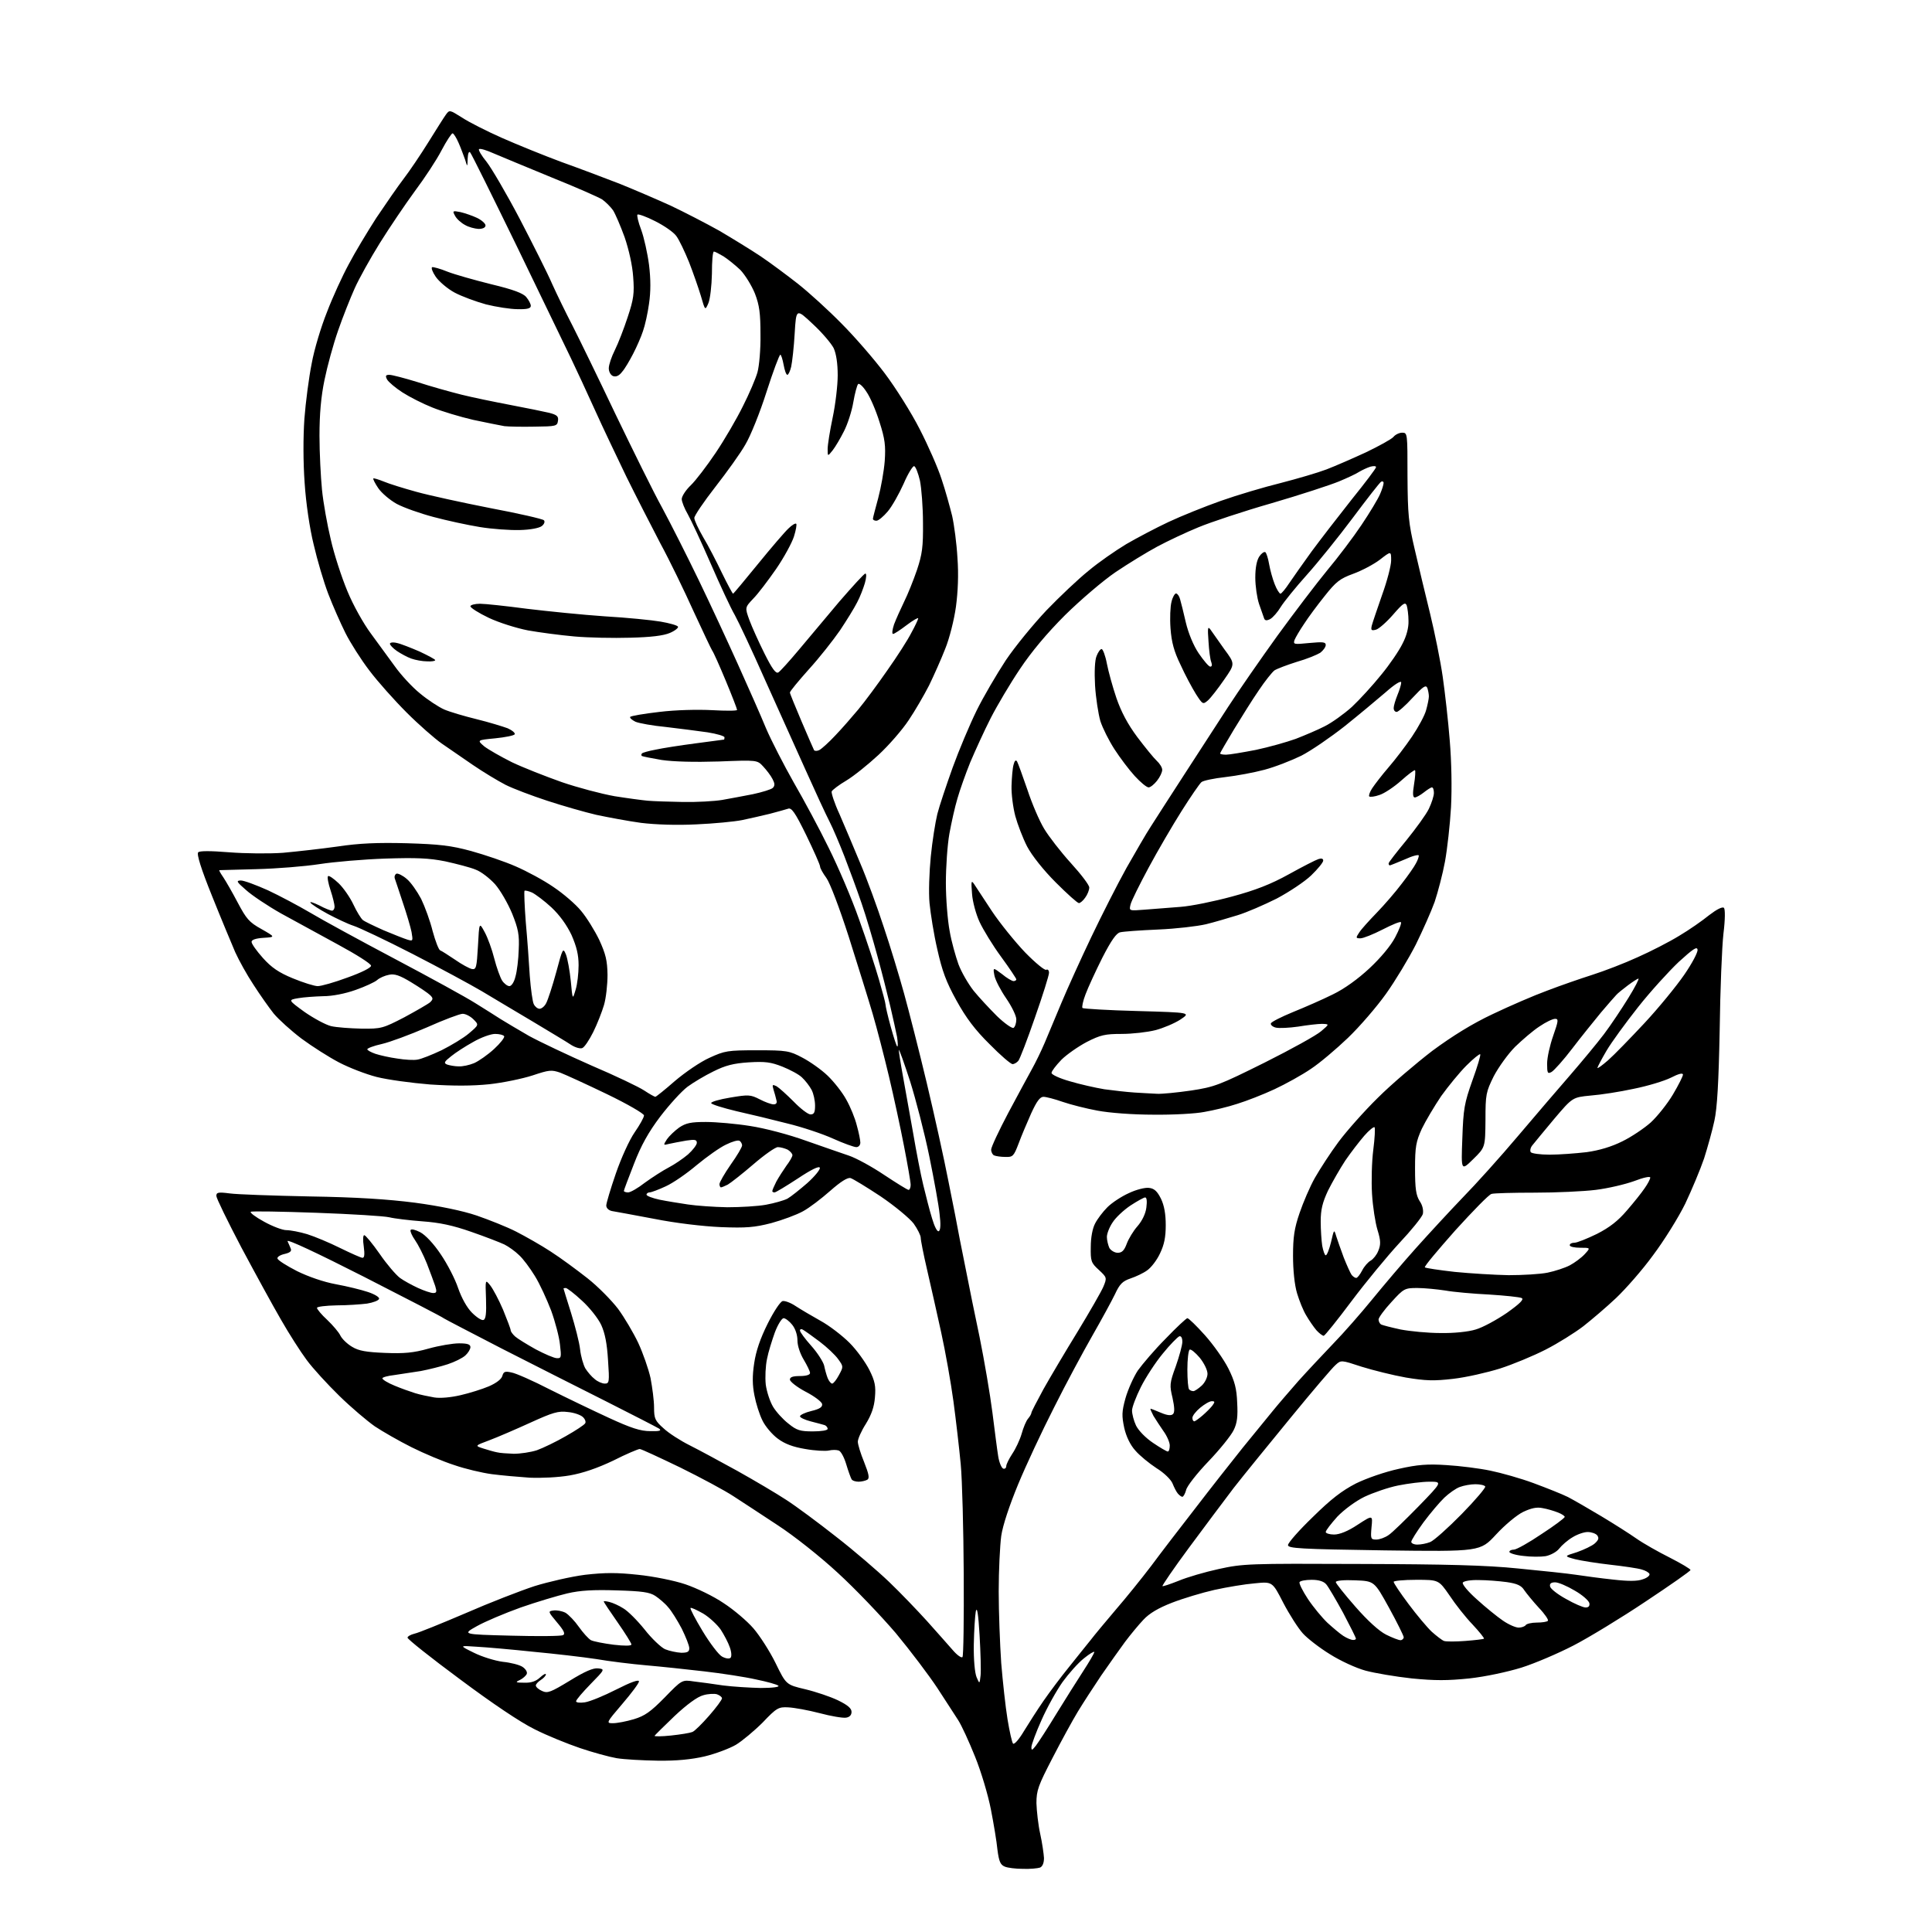 <?xml version="1.0" encoding="UTF-8" standalone="no"?>
<svg 
  version="1.1" 
  xmlns="http://www.w3.org/2000/svg" 
  xmlns:xlink="http://www.w3.org/1999/xlink" 
  xmlns:svg="http://www.w3.org/2000/svg"
  xmlns:rdf="http://www.w3.org/1999/02/22-rdf-syntax-ns#"
  xmlns:cc="http://creativecommons.org/ns#"
  xmlns:dc="http://purl.org/dc/elements/1.1/"
  viewBox="0 0 768 768"
  width="768"
  height="768"
>
<style>svg {background-color: white; }</style>"
<path stroke="none" fill="black" fill-rule="evenodd" d="M406.7,742.9C403.8,742.9 400.5,742.5 399.4,742.0C397.7,741.3 397.1,740.0 396.5,735.3C396.2,732.1 395.0,724.9 393.9,719.3C392.8,713.6 390.0,704.2 387.6,698.3C385.2,692.3 382.2,685.8 380.9,683.8C379.6,681.7 375.8,676.0 372.6,671.0C369.3,666.0 361.9,656.2 356.1,649.2C350.2,642.3 339.9,631.5 333.0,625.2C326.1,618.8 315.5,610.4 309.0,606.2C302.7,602.0 294.8,596.9 291.6,594.8C288.3,592.6 278.8,587.5 270.5,583.4C262.2,579.4 254.9,576.0 254.3,576.0C253.7,576.0 248.9,578.0 243.8,580.6C237.5,583.6 231.7,585.6 226.5,586.5C221.9,587.3 215.2,587.6 210.5,587.4C206.1,587.1 199.3,586.5 195.5,586.0C191.7,585.5 184.9,583.9 180.6,582.4C176.2,581.0 168.6,577.8 163.6,575.3C158.6,572.8 152.0,569.0 149.0,567.0C146.0,564.9 139.6,559.5 134.9,554.9C130.2,550.3 124.3,543.9 121.9,540.6C119.5,537.4 114.9,530.2 111.7,524.6C108.5,519.1 101.4,506.1 95.9,495.8C90.5,485.5 86.0,476.3 86.0,475.4C86.0,474.0 86.7,473.8 91.3,474.4C94.1,474.8 108.4,475.3 123.0,475.6C141.7,475.9 154.1,476.7 165.0,478.1C174.7,479.4 183.9,481.3 189.5,483.2C194.4,484.9 201.5,487.7 205.2,489.6C208.9,491.5 215.1,495.0 218.9,497.5C222.8,500.0 229.3,504.8 233.5,508.1C237.7,511.4 243.1,516.9 245.7,520.3C248.2,523.7 251.8,529.8 253.7,533.8C255.6,537.9 257.8,544.2 258.6,547.8C259.3,551.5 260.0,556.7 260.0,559.5C260.0,563.9 260.4,564.8 263.8,567.8C265.8,569.7 270.5,572.7 274.1,574.5C277.7,576.3 286.2,580.9 293.1,584.7C299.9,588.5 308.7,593.7 312.5,596.2C316.4,598.7 325.3,605.3 332.4,610.9C339.5,616.4 348.9,624.5 353.4,628.8C357.8,633.0 364.6,640.1 368.5,644.4C372.4,648.7 376.9,653.9 378.7,655.9C380.4,657.9 382.2,659.2 382.6,658.7C383.0,658.3 383.2,643.5 383.1,625.7C383.0,608.0 382.5,588.3 381.9,582.0C381.3,575.7 380.0,564.4 379.0,557.0C378.0,549.6 375.8,537.2 374.1,529.5C372.4,521.8 369.9,510.6 368.5,504.6C367.1,498.6 366.0,493.0 366.0,492.0C366.0,491.1 364.7,488.5 363.2,486.4C361.6,484.3 355.7,479.4 350.1,475.6C344.5,471.9 339.1,468.6 338.1,468.3C336.9,468.0 334.2,469.7 330.0,473.4C326.6,476.4 321.8,480.1 319.2,481.5C316.7,482.9 311.0,485.0 306.6,486.2C300.0,487.9 296.6,488.2 286.6,487.8C279.5,487.5 268.5,486.2 260.0,484.5C252.0,483.0 244.5,481.6 243.2,481.4C241.9,481.1 241.0,480.2 241.0,479.2C241.0,478.3 242.7,472.6 244.8,466.5C246.9,460.4 250.2,453.1 252.3,450.1C254.3,447.2 256.0,444.2 256.0,443.4C256.0,442.7 249.5,438.9 241.2,434.9C233.1,431.0 224.8,427.2 222.7,426.4C219.2,425.2 218.3,425.3 211.7,427.5C207.7,428.8 200.0,430.4 194.5,431.0C187.6,431.7 180.3,431.7 171.0,431.1C163.6,430.5 154.0,429.2 149.7,428.1C145.4,427.0 138.7,424.4 134.7,422.3C130.7,420.2 124.1,416.0 119.9,412.9C115.8,409.8 110.8,405.3 108.8,402.9C106.9,400.5 103.3,395.4 100.8,391.5C98.2,387.6 95.0,381.8 93.5,378.5C92.1,375.2 87.9,365.2 84.3,356.2C79.9,345.3 78.1,339.5 78.8,338.8C79.4,338.2 83.6,338.2 91.1,338.8C97.4,339.3 107.0,339.4 112.5,339.0C118.0,338.5 127.8,337.4 134.2,336.5C142.8,335.2 150.1,334.9 161.7,335.2C174.7,335.6 179.2,336.1 187.3,338.3C192.7,339.8 200.7,342.5 205.0,344.4C209.4,346.3 216.1,349.9 220.0,352.6C223.9,355.2 228.9,359.5 231.0,362.1C233.2,364.7 236.4,369.9 238.2,373.6C240.8,379.3 241.4,381.8 241.5,387.5C241.5,391.4 240.9,396.8 240.1,399.5C239.3,402.2 237.4,407.1 235.8,410.3C234.2,413.5 232.3,416.3 231.5,416.6C230.7,417.0 228.7,416.4 227.1,415.4C225.5,414.3 218.6,410.2 211.8,406.1C205.0,402.1 195.9,396.6 191.5,394.0C187.1,391.4 174.7,384.7 164.0,379.2C153.3,373.7 142.7,368.7 140.5,368.0C138.3,367.3 133.7,365.1 130.3,363.3C126.8,361.4 123.7,359.4 123.4,358.8C123.1,358.3 124.6,358.8 126.9,359.9C129.1,361.1 131.4,362.0 132.0,362.0C132.5,362.0 133.0,361.3 133.0,360.4C133.0,359.6 132.3,356.6 131.4,353.9C130.5,351.2 130.0,348.6 130.4,348.3C130.7,347.9 132.6,349.2 134.6,351.1C136.5,352.9 139.2,356.8 140.5,359.6C141.8,362.4 143.5,365.1 144.2,365.7C144.9,366.3 148.7,368.1 152.5,369.8C156.3,371.4 160.6,373.1 161.9,373.5C164.2,374.2 164.2,374.1 163.6,370.5C163.2,368.5 161.6,363.1 160.1,358.7C158.6,354.2 157.2,349.9 156.9,349.1C156.7,348.4 157.0,347.6 157.6,347.3C158.2,347.1 160.1,348.0 161.7,349.4C163.3,350.7 165.8,354.3 167.4,357.3C168.9,360.4 171.0,366.1 172.0,370.2C173.1,374.2 174.4,377.6 175.0,377.8C175.6,378.0 178.2,379.7 180.9,381.5C183.6,383.4 186.6,385.0 187.6,385.2C189.3,385.5 189.5,384.6 190.0,376.0C190.5,366.5 190.5,366.5 192.7,370.6C193.9,372.8 195.6,377.5 196.5,381.1C197.4,384.6 198.8,388.5 199.6,389.8C200.4,391.0 201.7,392.0 202.5,392.0C203.3,392.0 204.4,390.4 204.9,388.2C205.5,386.2 206.1,381.3 206.2,377.5C206.5,371.6 206.0,369.2 203.6,363.2C201.9,359.1 198.9,353.9 196.8,351.5C194.7,349.2 191.3,346.5 189.1,345.7C187.0,344.8 181.5,343.4 177.0,342.4C170.5,341.1 165.5,340.9 153.1,341.3C144.5,341.6 132.8,342.6 127.0,343.5C121.2,344.4 110.0,345.3 102.0,345.5C94.0,345.7 87.4,345.9 87.2,345.9C87.0,346.0 87.7,347.2 88.8,348.8C89.8,350.3 92.4,354.8 94.5,358.8C97.9,365.2 99.0,366.6 103.9,369.3C109.5,372.5 109.5,372.5 104.8,372.8C101.6,373.0 100.0,373.6 100.0,374.4C100.0,375.2 102.0,378.0 104.5,380.8C107.9,384.6 110.8,386.6 116.4,388.9C120.5,390.6 125.0,392.0 126.3,392.0C127.7,392.0 133.0,390.5 138.1,388.6C143.7,386.6 147.5,384.7 147.5,383.9C147.5,383.1 141.6,379.4 134.4,375.5C127.2,371.6 117.0,366.0 111.7,363.1C106.4,360.1 100.1,355.9 97.8,353.8C94.0,350.5 93.8,350.1 95.7,350.0C97.0,350.0 101.8,351.8 106.5,353.9C111.2,356.1 118.7,360.1 123.3,362.8C127.8,365.5 143.0,373.8 157.0,381.2C171.0,388.6 185.4,396.5 189.0,398.8C192.6,401.0 197.1,403.9 199.0,405.1C200.9,406.3 206.0,409.3 210.3,411.8C214.7,414.2 225.9,419.5 235.2,423.6C244.6,427.6 254.0,432.1 256.1,433.5C258.2,434.9 260.2,436.0 260.5,436.0C260.8,436.0 264.3,433.2 268.3,429.7C272.3,426.3 278.4,422.1 282.0,420.5C288.1,417.7 289.2,417.5 301.0,417.5C312.7,417.5 313.8,417.7 318.9,420.4C321.8,421.9 326.4,425.1 329.0,427.6C331.5,430.0 334.9,434.3 336.4,437.1C338.0,439.9 339.9,444.5 340.6,447.4C341.4,450.2 342.0,453.3 342.0,454.2C342.0,455.2 341.3,456.0 340.4,456.0C339.5,456.0 335.3,454.5 331.1,452.6C326.9,450.7 318.8,448.0 313.0,446.6C307.2,445.1 298.1,442.9 292.7,441.7C287.3,440.4 282.8,439.0 282.7,438.5C282.6,438.0 286.0,437.0 290.3,436.3C297.5,435.1 298.3,435.1 302.0,437.0C304.1,438.1 306.6,439.0 307.5,439.0C308.6,439.0 309.0,438.4 308.6,437.2C308.4,436.3 307.9,434.4 307.5,433.2C306.9,431.1 307.0,431.0 308.7,431.8C309.7,432.4 312.7,435.1 315.5,437.9C318.2,440.7 321.2,443.0 322.2,443.0C323.6,443.0 324.0,442.2 324.0,439.5C324.0,437.5 323.4,434.7 322.6,433.2C321.8,431.7 320.1,429.5 318.8,428.3C317.6,427.1 314.0,425.2 311.0,424.0C306.4,422.2 304.2,421.9 297.6,422.3C291.6,422.7 288.4,423.5 283.6,425.9C280.3,427.5 275.6,430.3 273.3,432.0C270.9,433.8 266.1,439.1 262.5,443.8C257.8,450.0 254.8,455.4 252.0,462.7C249.8,468.3 248.0,473.1 248.0,473.4C248.0,473.7 248.7,474.0 249.7,474.0C250.6,474.0 253.6,472.3 256.4,470.1C259.3,468.0 263.5,465.3 265.8,464.1C268.1,462.9 271.5,460.6 273.5,458.9C275.4,457.2 277.0,455.1 277.0,454.3C277.0,453.0 276.2,452.9 272.8,453.4C270.4,453.8 267.4,454.4 266.0,454.7C263.6,455.3 263.6,455.3 265.1,452.9C266.0,451.6 268.2,449.5 270.0,448.2C272.7,446.4 274.7,446.0 280.6,446.0C284.6,446.0 292.6,446.7 298.2,447.6C304.1,448.5 313.6,451.0 320.5,453.5C327.1,455.8 334.8,458.5 337.5,459.4C340.2,460.3 346.5,463.7 351.4,467.0C356.4,470.3 360.7,473.0 361.2,473.0C361.6,473.0 362.0,472.1 362.0,471.0C362.0,469.9 360.8,463.0 359.4,455.8C358.0,448.5 355.3,436.0 353.4,428.0C351.5,420.0 348.6,408.8 346.9,403.0C345.2,397.2 340.9,383.5 337.4,372.4C333.7,360.9 329.9,350.9 328.5,349.0C327.1,347.1 326.0,345.1 326.0,344.5C326.0,343.8 323.5,338.2 320.5,332.0C316.0,322.8 314.6,320.9 313.2,321.5C312.3,321.8 309.0,322.7 306.0,323.5C303.0,324.2 298.0,325.4 295.0,326.0C292.0,326.6 283.8,327.4 276.8,327.7C268.9,328.1 260.6,327.8 254.8,327.1C249.7,326.4 241.7,324.9 237.0,323.9C232.3,322.8 223.6,320.3 217.5,318.3C211.4,316.3 204.0,313.5 201.0,312.0C197.9,310.4 192.1,306.9 188.0,304.1C183.9,301.3 178.3,297.4 175.5,295.5C172.8,293.6 166.5,288.1 161.7,283.3C156.8,278.4 150.1,270.9 146.8,266.5C143.5,262.2 139.2,255.4 137.3,251.6C135.4,247.8 132.3,240.8 130.5,236.1C128.7,231.4 126.1,222.6 124.7,216.5C123.1,210.1 121.6,199.8 121.1,192.0C120.5,183.8 120.5,173.8 121.0,166.5C121.5,159.9 122.8,150.0 123.9,144.5C124.9,138.9 127.7,129.7 130.0,124.0C132.2,118.2 136.1,109.7 138.6,105.1C141.0,100.5 146.0,92.2 149.6,86.6C153.3,81.1 158.2,74.0 160.5,71.0C162.8,68.0 167.2,61.5 170.3,56.5C173.4,51.5 176.5,46.6 177.3,45.5C178.7,43.6 178.8,43.7 183.6,46.7C186.3,48.5 193.4,52.1 199.5,54.8C205.6,57.5 216.2,61.8 223.2,64.4C230.2,66.9 240.5,70.8 246.2,73.0C251.9,75.3 261.0,79.2 266.5,81.7C272.0,84.3 280.7,88.8 285.9,91.7C291.0,94.7 298.5,99.3 302.4,101.9C306.4,104.6 313.1,109.6 317.3,112.9C321.6,116.3 329.3,123.3 334.5,128.6C339.7,133.8 347.5,142.8 351.7,148.4C356.0,154.1 362.3,164.1 365.6,170.6C369.0,177.2 372.9,186.1 374.3,190.5C375.8,194.9 377.6,201.5 378.5,205.1C379.3,208.7 380.3,216.2 380.6,221.8C381.1,228.3 380.8,235.2 380.0,241.2C379.3,246.3 377.4,253.9 375.7,258.0C374.1,262.1 371.2,268.6 369.3,272.5C367.3,276.4 363.7,282.6 361.2,286.3C358.7,290.1 353.3,296.3 349.2,300.1C345.1,303.9 339.4,308.5 336.4,310.3C333.5,312.0 330.9,314.0 330.6,314.6C330.4,315.2 331.7,319.3 333.7,323.6C335.6,328.0 339.3,336.7 341.9,343.0C344.6,349.3 348.8,360.8 351.3,368.5C353.9,376.2 357.5,388.1 359.4,395.0C361.3,401.9 365.4,417.9 368.4,430.5C371.4,443.1 375.3,460.7 377.0,469.5C378.8,478.3 380.8,488.6 381.5,492.5C382.3,496.4 383.6,502.9 384.4,507.0C385.2,511.1 387.4,522.1 389.4,531.5C391.3,540.9 393.6,554.4 394.5,561.5C395.4,568.6 396.4,576.5 396.8,578.9C397.2,581.4 398.1,583.5 398.8,583.8C399.4,584.0 400.0,583.6 400.0,582.8C400.0,582.1 401.1,579.9 402.4,577.9C403.7,576.0 405.4,572.4 406.1,570.0C406.8,567.5 407.9,564.8 408.7,563.9C409.4,563.1 410.0,562.0 410.0,561.6C410.0,561.2 412.2,557.0 414.8,552.2C417.5,547.4 423.6,537.1 428.4,529.3C433.2,521.4 437.8,513.4 438.6,511.5C440.1,507.9 440.0,507.8 436.8,504.8C433.7,502.0 433.5,501.3 433.6,495.6C433.6,491.9 434.3,488.3 435.3,486.4C436.2,484.6 438.4,481.7 440.2,479.9C442.0,478.1 445.8,475.6 448.7,474.3C451.6,472.9 455.2,472.0 456.7,472.2C458.8,472.4 460.0,473.5 461.5,476.5C462.8,479.2 463.4,482.6 463.4,487.0C463.4,491.8 462.8,494.8 461.1,498.3C459.9,500.9 457.6,503.9 456.0,505.0C454.5,506.1 451.5,507.5 449.4,508.2C446.2,509.3 445.1,510.4 443.2,514.5C441.9,517.2 437.8,524.7 434.2,531.0C430.6,537.3 423.7,550.1 419.0,559.5C414.2,568.9 407.8,582.6 404.7,590.1C401.2,598.6 398.6,606.4 398.0,610.6C397.5,614.4 397.0,624.3 397.0,632.6C397.0,640.8 397.5,653.7 398.0,661.1C398.6,668.4 399.7,678.5 400.5,683.4C401.3,688.3 402.3,692.7 402.7,693.1C403.2,693.6 405.1,691.4 407.0,688.2C408.9,685.1 412.4,679.6 414.9,676.0C417.4,672.4 421.9,666.4 425.0,662.6C428.0,658.8 431.9,654.0 433.5,652.0C435.1,649.9 439.7,644.4 443.6,639.8C447.5,635.3 453.8,627.5 457.6,622.5C461.3,617.5 469.2,607.2 475.2,599.5C481.1,591.8 489.6,581.0 494.0,575.5C498.5,570.0 503.9,563.4 506.0,560.8C508.1,558.2 512.7,552.9 516.1,549.0C519.6,545.1 525.9,538.4 530.0,534.1C534.1,529.9 541.1,521.9 545.5,516.5C549.9,511.1 557.7,501.9 562.9,496.1C568.1,490.3 576.5,481.2 581.5,476.0C586.6,470.8 596.5,459.8 603.5,451.5C610.5,443.2 619.9,432.3 624.4,427.1C628.8,422.0 634.8,414.8 637.6,411.1C640.4,407.4 644.7,400.9 647.3,396.7C649.9,392.5 651.7,389.0 651.3,389.0C651.0,389.0 649.1,390.2 647.1,391.7C645.1,393.2 643.0,394.9 642.5,395.5C642.0,396.0 639.2,399.2 636.4,402.5C633.7,405.8 628.5,412.2 625.0,416.8C621.5,421.4 617.8,425.5 616.8,426.1C615.2,427.0 615.0,426.6 615.0,422.8C615.0,420.4 616.1,415.5 617.4,411.8C619.5,405.8 619.6,405.0 618.2,405.0C617.2,405.0 614.5,406.3 612.0,408.0C609.5,409.6 605.2,413.3 602.3,416.1C599.5,418.9 595.7,424.2 593.8,427.8C590.7,434.1 590.5,435.0 590.5,445.2C590.4,456.1 590.4,456.1 585.6,460.8C580.8,465.5 580.8,465.5 581.3,452.5C581.7,440.8 582.1,438.5 585.3,429.5C587.3,424.0 588.7,419.3 588.4,419.1C588.2,418.8 585.7,420.8 582.9,423.6C580.2,426.3 575.7,431.8 572.9,435.7C570.2,439.7 566.7,445.6 565.2,448.7C562.9,453.8 562.5,455.8 562.5,464.5C562.5,472.6 562.9,475.1 564.3,477.4C565.5,479.1 565.9,481.1 565.6,482.6C565.2,483.9 561.0,489.1 556.2,494.2C551.4,499.4 542.9,509.7 537.2,517.3C531.6,524.8 526.6,531.0 526.2,531.0C525.7,531.0 524.4,530.0 523.3,528.8C522.2,527.5 520.4,524.9 519.3,523.0C518.1,521.1 516.5,517.1 515.6,514.1C514.6,510.8 514.0,504.9 514.0,499.2C514.0,491.8 514.5,488.3 516.6,482.2C518.0,478.1 520.7,471.7 522.7,468.2C524.7,464.7 528.9,458.2 532.1,453.9C535.3,449.6 542.3,441.7 547.7,436.4C553.1,431.0 562.9,422.7 569.4,417.7C577.4,411.8 585.3,406.9 593.4,403.1C600.1,399.9 609.8,395.7 615.0,393.8C620.2,391.8 628.3,389.0 633.0,387.5C637.7,386.0 645.8,382.9 651.0,380.5C656.2,378.2 663.6,374.4 667.5,372.0C671.4,369.7 676.7,366.0 679.4,363.8C682.4,361.5 684.7,360.3 685.3,360.9C685.8,361.4 685.8,365.5 685.1,371.1C684.5,376.3 683.8,393.6 683.6,409.5C683.2,430.3 682.6,440.5 681.5,445.5C680.7,449.3 678.8,456.1 677.4,460.5C675.9,464.9 672.5,473.0 669.9,478.5C667.2,484.0 661.4,493.3 657.1,499.0C652.9,504.8 646.2,512.4 642.4,516.0C638.6,519.6 632.7,524.6 629.4,527.2C626.0,529.8 619.3,534.0 614.4,536.5C609.5,539.0 601.3,542.4 596.3,544.0C591.2,545.6 582.9,547.5 577.7,548.1C570.0,549.0 566.8,548.9 558.9,547.6C553.8,546.7 545.8,544.7 541.3,543.3C533.1,540.6 533.1,540.6 530.9,542.6C529.7,543.6 521.7,553.0 513.1,563.5C504.5,574.0 494.3,586.5 490.4,591.5C486.6,596.5 478.6,607.2 472.6,615.3C466.6,623.4 461.9,630.3 462.1,630.5C462.3,630.7 465.2,629.7 468.5,628.4C471.8,627.0 479.0,624.9 484.5,623.7C494.1,621.6 496.4,621.5 540.5,621.7C574.7,621.8 590.9,622.2 603.5,623.5C612.9,624.4 623.2,625.5 626.5,626.0C629.8,626.5 636.4,627.4 641.2,627.9C647.3,628.6 650.9,628.6 653.0,627.8C654.7,627.3 655.9,626.3 655.7,625.7C655.5,625.1 654.1,624.3 652.6,623.9C651.0,623.4 645.4,622.6 640.1,622.0C634.8,621.4 628.5,620.4 626.1,619.8C621.7,618.6 621.7,618.6 626.9,617.0C629.7,616.0 632.9,614.5 634.0,613.5C635.5,612.1 635.7,611.4 634.9,610.3C634.3,609.6 632.6,609.0 631.1,609.0C629.7,609.0 627.0,609.9 625.1,611.1C623.2,612.2 620.8,614.3 619.8,615.6C618.8,616.9 616.4,618.2 614.4,618.6C612.5,618.9 608.5,618.9 605.5,618.5C602.5,618.2 600.0,617.4 600.0,616.9C600.0,616.4 600.8,616.0 601.8,616.0C602.8,616.0 607.8,613.2 612.8,609.8C617.9,606.5 622.0,603.4 622.0,603.0C622.0,602.6 620.8,601.8 619.2,601.2C617.7,600.6 615.0,599.8 613.2,599.5C610.9,599.0 608.7,599.5 605.5,601.0C603.0,602.2 598.2,606.2 594.7,610.0C588.4,616.8 588.4,616.8 550.2,616.3C516.7,615.8 512.0,615.5 512.0,614.2C512.0,613.3 516.4,608.3 521.8,603.1C529.1,595.9 533.4,592.6 539.0,589.7C543.3,587.6 550.5,585.1 556.0,583.9C563.5,582.2 567.5,581.9 575.0,582.4C580.2,582.7 588.1,583.7 592.4,584.6C596.8,585.5 604.6,587.7 609.7,589.6C614.8,591.5 620.9,593.9 623.3,595.1C625.6,596.3 631.5,599.7 636.5,602.7C641.5,605.7 647.8,609.7 650.5,611.6C653.2,613.5 659.2,616.9 663.8,619.2C668.3,621.5 672.0,623.7 672.0,624.1C672.0,624.5 664.0,630.1 654.2,636.6C644.5,643.1 631.5,651.0 625.5,654.1C619.5,657.2 610.2,661.2 604.8,662.9C599.3,664.6 590.5,666.5 584.1,667.2C575.3,668.1 570.5,668.1 561.2,667.2C554.8,666.5 546.5,665.1 542.8,664.1C539.1,663.1 532.8,660.2 528.7,657.6C524.6,655.1 519.7,651.3 517.9,649.3C516.0,647.2 512.5,641.7 510.1,637.1C505.8,628.7 505.8,628.7 498.8,629.4C495.0,629.7 487.8,630.9 482.8,632.0C477.9,633.1 470.3,635.4 465.9,637.1C460.5,639.2 456.9,641.3 454.5,643.9C452.6,645.9 449.3,649.9 447.2,652.7C445.2,655.4 440.9,661.5 437.7,666.1C434.6,670.7 430.4,677.2 428.4,680.5C426.4,683.8 421.9,692.0 418.4,698.8C412.7,709.8 412.0,711.7 412.0,716.8C412.1,719.9 412.7,725.4 413.5,729.0C414.3,732.6 414.9,736.9 415.0,738.6C415.0,740.6 414.4,742.0 413.4,742.4C412.5,742.7 409.5,743.0 406.7,742.9zM261.5,699.9C255.4,699.8 248.1,699.4 245.1,698.9C242.2,698.4 235.6,696.6 230.6,694.9C225.6,693.2 217.4,689.9 212.5,687.4C206.8,684.6 195.8,677.2 182.8,667.5C171.3,659.0 162.0,651.6 162.0,651.0C162.0,650.5 163.2,649.8 164.8,649.4C166.3,649.1 175.4,645.4 185.0,641.3C194.6,637.1 207.0,632.3 212.5,630.5C218.0,628.8 227.1,626.7 232.6,626.0C240.6,625.1 245.2,625.1 253.6,626.0C259.6,626.6 268.1,628.3 272.5,629.8C276.9,631.3 283.6,634.5 287.7,637.3C291.7,639.9 297.0,644.4 299.5,647.3C302.0,650.2 306.0,656.4 308.3,661.1C312.5,669.7 312.5,669.7 320.1,671.5C324.3,672.5 330.2,674.5 333.1,675.9C337.0,677.8 338.5,679.1 338.5,680.5C338.5,681.8 337.7,682.6 336.3,682.8C335.0,683.0 330.3,682.2 325.8,681.0C321.2,679.8 315.6,678.8 313.3,678.7C309.5,678.5 308.7,678.9 303.2,684.7C299.9,688.0 295.0,692.1 292.5,693.6C289.9,695.1 284.3,697.2 280.1,698.2C274.9,699.4 269.0,700.0 261.5,699.9zM411.8,693.9C412.8,692.6 416.5,686.9 419.9,681.3C423.4,675.6 428.2,668.0 430.6,664.3C433.0,660.6 435.0,657.2 435.0,656.7C435.0,656.3 433.1,657.4 430.9,659.2C428.6,661.0 424.8,665.3 422.4,668.6C420.0,672.0 416.2,678.8 414.0,683.8C411.8,688.7 410.0,693.6 410.0,694.5C410.0,696.0 410.3,695.8 411.8,693.9zM266.7,689.9C270.5,689.5 274.2,688.9 275.2,688.5C276.1,688.2 279.1,685.2 281.9,682.0C284.7,678.8 287.0,675.7 287.0,675.1C287.0,674.6 286.1,673.9 285.0,673.5C284.0,673.2 281.4,673.3 279.5,673.9C277.2,674.5 273.0,677.6 268.2,682.1C264.0,686.1 260.4,689.7 260.2,690.0C260.1,690.3 263.0,690.3 266.7,689.9zM243.7,685.0C245.3,685.0 249.0,684.3 252.0,683.4C256.3,682.1 258.6,680.5 264.2,674.8C271.1,667.7 271.1,667.7 275.8,668.4C278.4,668.7 283.6,669.4 287.5,670.0C291.4,670.5 298.1,670.9 302.4,671.0C307.1,671.0 310.0,670.6 309.4,670.1C308.9,669.6 304.9,668.5 300.5,667.6C296.1,666.6 286.9,665.2 280.0,664.4C273.1,663.6 262.8,662.5 257.0,662.0C251.2,661.5 242.2,660.4 237.0,659.5C231.8,658.7 220.5,657.4 212.0,656.6C203.5,655.7 193.3,654.8 189.5,654.6C182.5,654.1 182.5,654.1 188.4,657.0C191.6,658.6 196.8,660.2 199.9,660.6C203.0,660.9 206.5,661.8 207.7,662.6C208.9,663.4 209.7,664.6 209.4,665.4C209.1,666.1 207.9,667.2 206.7,667.8C204.7,668.7 204.9,668.9 208.4,668.9C211.2,669.0 213.1,668.3 214.7,666.8C216.0,665.6 217.0,665.1 217.0,665.6C217.0,666.1 216.1,667.1 215.0,667.8C213.9,668.5 213.0,669.5 213.0,670.0C213.0,670.6 214.1,671.6 215.5,672.2C217.7,673.2 218.9,672.7 226.5,668.1C232.5,664.4 235.8,663.0 237.7,663.2C240.5,663.5 240.5,663.6 234.8,669.4C231.6,672.7 229.0,675.7 229.0,676.3C229.0,676.8 230.5,677.0 232.5,676.7C234.5,676.4 240.1,674.1 245.0,671.6C250.7,668.7 254.0,667.5 254.0,668.4C254.0,669.1 251.0,673.1 247.4,677.3C240.9,684.9 240.9,685.0 243.7,685.0zM389.8,666.0C390.0,664.1 389.8,656.9 389.4,650.0C388.9,641.6 388.4,638.5 387.9,640.5C387.6,642.1 387.2,648.1 387.1,653.7C387.0,659.7 387.5,665.0 388.2,666.7C389.4,669.5 389.4,669.5 389.8,666.0zM290.4,659.0C290.9,658.5 290.8,656.7 290.1,654.8C289.5,653.0 287.8,649.8 286.5,647.8C285.1,645.8 282.0,642.9 279.5,641.4C277.0,640.0 274.7,638.9 274.5,639.2C274.2,639.4 276.4,643.6 279.3,648.4C282.2,653.2 285.7,657.8 287.0,658.5C288.4,659.3 289.9,659.5 290.4,659.0zM270.8,657.0C273.3,657.0 274.0,656.6 274.0,655.2C274.0,654.1 272.6,650.7 271.0,647.4C269.3,644.2 266.9,640.3 265.6,638.9C264.4,637.4 262.0,635.4 260.5,634.4C258.2,632.9 255.2,632.5 245.1,632.2C236.0,631.9 230.6,632.2 225.5,633.4C221.7,634.3 213.3,636.8 207.0,639.0C200.6,641.3 192.8,644.6 189.6,646.4C183.7,649.7 183.7,649.7 203.1,650.2C213.8,650.5 223.1,650.4 223.8,650.0C224.8,649.5 224.2,648.2 221.4,644.9C217.8,640.6 217.8,640.5 220.0,640.2C221.3,640.0 223.4,640.4 224.8,641.1C226.1,641.9 228.5,644.4 230.1,646.7C231.8,649.1 233.9,651.4 234.9,652.0C235.9,652.5 240.0,653.3 243.9,653.8C248.2,654.3 251.0,654.3 251.0,653.7C251.0,653.2 248.5,649.2 245.5,644.9C242.5,640.6 240.0,636.9 240.0,636.6C240.0,636.4 241.0,636.5 242.2,636.8C243.5,637.1 246.0,638.2 247.7,639.3C249.5,640.3 253.3,644.1 256.2,647.7C259.0,651.3 262.8,654.9 264.4,655.6C266.1,656.3 269.0,656.9 270.8,657.0zM582.5,652.3C586.4,652.0 589.7,651.6 589.9,651.4C590.1,651.2 588.1,648.7 585.4,645.8C582.6,642.9 578.5,637.7 576.2,634.2C571.9,628.0 571.9,628.0 563.0,628.0C558.0,628.0 554.0,628.4 554.0,628.8C554.0,629.3 556.6,633.2 559.9,637.6C563.1,641.9 567.3,646.9 569.1,648.6C571.0,650.3 573.2,652.0 574.0,652.3C574.8,652.6 578.6,652.6 582.5,652.3zM537.8,651.9C538.4,652.0 539.0,651.7 539.0,651.4C539.0,651.0 536.7,646.4 533.9,641.1C531.0,635.8 528.0,630.7 527.2,629.8C526.2,628.6 524.2,628.0 521.4,628.0C519.0,628.0 516.9,628.4 516.6,628.9C516.3,629.4 517.8,632.4 519.9,635.6C522.1,638.9 525.6,643.1 527.7,645.1C529.8,647.0 532.6,649.4 534.0,650.3C535.4,651.2 537.1,651.9 537.8,651.9zM556.7,652.0C557.4,652.0 558.0,651.4 558.0,650.8C557.9,650.1 555.3,644.8 552.1,639.0C546.3,628.5 546.3,628.5 538.7,628.2C534.3,628.0 531.0,628.3 531.0,628.9C531.0,629.4 534.5,633.8 538.8,638.7C543.6,644.2 548.2,648.4 551.0,649.8C553.4,651.0 556.0,652.0 556.7,652.0zM603.7,647.0C604.9,647.0 606.2,646.5 606.5,646.0C606.8,645.5 608.8,645.0 610.9,645.0C613.0,645.0 615.0,644.7 615.3,644.3C615.7,644.0 614.1,641.6 611.7,639.1C609.4,636.6 606.8,633.4 605.9,632.1C604.8,630.3 603.1,629.5 598.9,628.9C595.9,628.5 590.9,628.1 587.8,628.1C584.7,628.0 581.8,628.5 581.5,629.1C581.1,629.7 583.6,632.7 587.1,635.8C590.5,638.9 595.2,642.7 597.4,644.2C599.7,645.8 602.5,647.0 603.7,647.0zM630.3,639.0C631.5,639.0 632.0,638.4 631.8,637.3C631.6,636.3 629.0,634.0 626.0,632.3C623.0,630.5 619.5,629.0 618.2,629.0C616.6,629.0 615.9,629.5 616.2,630.7C616.4,631.6 619.2,633.8 622.5,635.6C625.8,637.5 629.3,639.0 630.3,639.0zM563.4,614.0C564.8,614.0 567.0,613.6 568.5,613.0C569.9,612.5 575.6,607.4 581.0,601.9C586.5,596.3 590.7,591.3 590.4,590.9C590.1,590.4 588.4,590.0 586.5,590.0C584.6,590.0 581.9,590.5 580.3,591.1C578.8,591.6 576.0,593.6 574.2,595.3C572.3,597.1 568.6,601.5 565.9,605.1C563.2,608.8 561.0,612.3 561.0,612.9C561.0,613.5 562.1,614.0 563.4,614.0zM547.1,612.0C548.4,612.0 550.6,611.2 552.0,610.2C553.4,609.3 558.7,604.1 563.9,598.8C573.4,589.0 573.4,589.0 568.2,589.0C565.4,589.0 559.8,589.7 555.8,590.5C551.8,591.3 545.8,593.4 542.4,595.0C538.9,596.7 534.3,600.1 531.6,602.9C529.1,605.7 527.0,608.4 527.0,609.0C527.0,609.5 528.5,610.0 530.3,610.0C532.5,610.0 535.8,608.7 539.7,606.1C545.7,602.2 545.7,602.2 545.2,607.1C544.8,611.7 544.9,612.0 547.1,612.0zM470.0,595.0C469.6,595.0 468.8,594.4 468.2,593.7C467.6,593.0 466.7,591.2 466.1,589.7C465.5,588.2 462.8,585.5 459.7,583.6C456.8,581.7 453.0,578.6 451.3,576.6C449.3,574.4 447.7,571.1 446.9,567.6C445.9,562.8 445.9,561.2 447.4,555.8C448.4,552.3 450.6,547.4 452.3,544.8C454.1,542.3 459.0,536.5 463.4,532.1C467.7,527.6 471.6,524.0 472.0,524.0C472.5,524.0 475.6,527.0 479.0,530.8C482.3,534.5 486.5,540.4 488.3,544.0C490.8,549.0 491.6,552.0 491.8,557.6C492.1,563.0 491.8,565.7 490.4,568.5C489.4,570.6 484.9,576.2 480.4,580.9C475.8,585.7 471.8,590.8 471.5,592.3C471.1,593.8 470.4,595.0 470.0,595.0zM341.3,589.0C340.1,589.0 338.8,588.6 338.5,588.0C338.2,587.5 337.2,584.8 336.4,582.1C335.6,579.4 334.3,576.9 333.4,576.6C332.5,576.3 330.8,576.3 329.5,576.6C328.2,576.9 324.0,576.7 320.1,576.0C315.3,575.2 312.0,574.0 309.2,571.9C307.0,570.3 304.2,567.0 303.1,564.7C301.9,562.3 300.5,557.9 299.9,554.7C299.1,550.7 299.0,547.1 299.8,541.9C300.5,537.1 302.2,532.1 305.2,526.1C307.6,521.3 310.2,517.4 311.1,517.2C312.0,517.0 314.4,517.9 316.3,519.2C318.3,520.5 322.7,523.1 326.1,525.0C329.6,526.9 334.8,530.9 337.7,533.8C340.6,536.7 344.1,541.6 345.6,544.6C347.8,549.0 348.2,551.0 347.8,555.5C347.5,559.3 346.4,562.4 344.2,566.0C342.4,568.8 341.0,572.0 341.0,573.1C341.0,574.2 342.1,577.8 343.5,581.2C345.4,586.0 345.7,587.6 344.8,588.2C344.1,588.6 342.5,589.0 341.3,589.0zM204.2,577.9C206.8,577.9 210.9,577.3 213.4,576.5C215.9,575.6 221.1,573.1 224.9,570.9C228.8,568.7 232.3,566.4 232.6,565.8C233.0,565.3 232.6,564.1 231.7,563.3C230.9,562.5 228.2,561.5 225.7,561.3C221.9,560.8 219.7,561.5 210.9,565.5C205.2,568.1 197.8,571.3 194.6,572.5C188.7,574.7 188.7,574.7 192.1,575.8C194.0,576.4 196.4,577.1 197.5,577.3C198.6,577.6 201.6,577.8 204.2,577.9zM464.2,577.0C464.7,577.0 465.0,575.9 465.0,574.6C465.0,573.4 463.9,570.8 462.5,568.9C461.2,567.0 459.4,564.3 458.5,562.8C457.7,561.2 457.1,560.0 457.4,560.0C457.6,560.0 459.4,560.7 461.5,561.6C464.1,562.7 465.6,562.8 466.3,562.1C467.0,561.4 466.9,559.4 466.1,555.7C464.9,550.7 464.9,549.9 467.4,543.1C468.8,539.1 470.0,534.7 470.0,533.4C470.0,531.8 469.5,531.0 468.8,531.2C468.1,531.5 465.1,534.5 462.2,538.1C459.3,541.6 455.4,547.6 453.5,551.4C451.6,555.2 450.0,559.4 450.0,560.7C450.0,562.1 450.7,564.8 451.6,566.7C452.6,568.7 455.4,571.6 458.4,573.6C461.2,575.5 463.8,577.0 464.2,577.0zM258.5,568.9C262.2,569.0 263.1,568.7 262.0,567.9C261.2,567.4 251.7,562.5 241.0,557.1C230.3,551.7 211.6,542.3 199.5,536.1C187.5,529.9 177.1,524.5 176.5,524.1C176.0,523.6 161.6,516.2 144.6,507.5C126.5,498.3 114.0,492.4 114.3,493.4C114.7,494.3 115.3,495.6 115.6,496.4C116.0,497.4 115.2,498.0 113.0,498.5C111.3,498.9 110.1,499.7 110.3,500.3C110.5,501.0 114.0,503.2 118.1,505.3C122.6,507.5 128.6,509.6 133.5,510.5C137.9,511.3 143.6,512.7 146.3,513.6C149.0,514.5 150.9,515.7 150.7,516.3C150.5,517.0 148.3,517.8 145.9,518.2C143.5,518.5 138.0,518.9 133.8,518.9C129.5,519.0 126.0,519.4 126.0,519.9C126.0,520.4 127.8,522.6 130.1,524.7C132.3,526.8 134.7,529.6 135.3,530.9C136.0,532.3 138.1,534.3 140.0,535.4C142.6,537.0 145.7,537.5 153.0,537.8C160.6,538.1 164.3,537.8 170.3,536.1C174.6,534.9 180.0,534.0 182.5,534.0C185.8,534.0 187.0,534.4 187.0,535.5C187.0,536.3 186.1,537.8 185.0,538.8C183.8,539.9 180.7,541.4 178.0,542.3C175.3,543.2 170.4,544.4 167.3,545.0C164.1,545.5 159.4,546.2 156.8,546.6C154.1,546.9 152.0,547.5 152.0,547.9C152.0,548.4 154.1,549.7 156.8,550.8C159.4,551.9 163.1,553.2 165.0,553.8C166.9,554.4 170.3,555.1 172.6,555.5C175.0,555.9 179.3,555.5 183.1,554.6C186.6,553.8 191.7,552.2 194.3,551.1C197.3,549.8 199.4,548.2 199.7,546.9C200.2,545.2 200.8,545.0 203.4,545.6C205.1,545.9 211.9,548.9 218.5,552.3C225.1,555.6 235.7,560.7 242.0,563.6C250.9,567.7 254.6,568.9 258.5,568.9zM323.1,569.0C326.5,569.0 329.0,568.6 329.0,568.0C329.0,567.4 328.4,566.7 327.8,566.5C327.1,566.3 324.6,565.6 322.2,565.0C319.9,564.4 318.0,563.5 318.0,563.0C318.0,562.5 320.0,561.5 322.5,560.9C325.9,560.1 327.0,559.3 326.8,558.1C326.6,557.2 323.7,555.0 320.2,553.2C316.8,551.4 314.0,549.2 314.0,548.4C314.0,547.4 315.2,547.0 318.0,547.0C320.5,547.0 322.0,546.5 322.0,545.8C322.0,545.1 320.8,542.7 319.5,540.5C318.1,538.2 317.0,535.0 317.0,532.9C317.0,530.7 316.2,528.2 314.9,526.6C313.8,525.2 312.2,524.0 311.5,524.0C310.8,524.0 309.2,526.5 308.0,529.7C306.9,532.8 305.4,537.5 304.9,540.2C304.3,543.0 304.1,547.5 304.4,550.4C304.8,553.3 306.1,557.2 307.3,559.2C308.5,561.2 311.2,564.2 313.4,565.9C316.7,568.6 318.1,569.0 323.1,569.0zM474.8,565.0C475.2,564.9 476.6,563.9 478.0,562.7C479.4,561.5 481.2,559.7 481.9,558.8C483.0,557.3 483.0,557.0 481.7,557.0C480.8,557.0 478.8,558.2 477.1,559.6C475.4,561.0 474.0,562.8 474.0,563.6C474.0,564.4 474.3,565.0 474.8,565.0zM474.4,553.0C474.9,553.0 476.4,552.0 477.7,550.8C479.0,549.6 480.0,547.5 480.0,546.1C480.0,544.6 478.6,541.8 476.9,539.7C475.2,537.7 473.4,536.2 472.9,536.5C472.4,536.9 472.0,540.4 472.0,544.4C472.0,548.4 472.3,552.0 472.7,552.3C473.0,552.7 473.8,553.0 474.4,553.0zM240.4,550.0C242.2,550.0 242.3,549.4 241.7,540.7C241.3,534.1 240.5,530.0 239.0,526.7C237.8,524.1 234.3,519.7 231.3,517.0C228.3,514.2 225.4,512.0 224.9,512.0C224.4,512.0 224.0,512.1 224.0,512.2C224.0,512.4 225.4,516.7 227.0,521.9C228.6,527.1 230.3,533.6 230.6,536.4C230.9,539.2 231.9,542.6 232.7,544.0C233.6,545.4 235.2,547.3 236.4,548.2C237.5,549.2 239.4,550.0 240.4,550.0zM330.8,550.0C331.3,550.0 332.5,548.5 333.5,546.6C335.3,543.3 335.3,543.2 333.2,540.3C332.0,538.6 328.7,535.5 325.8,533.3C322.9,531.1 319.9,529.0 319.2,528.6C318.6,528.2 318.0,528.3 318.0,528.9C318.0,529.5 320.0,532.2 322.5,535.0C325.0,537.8 327.2,541.3 327.6,542.8C327.9,544.3 328.5,546.5 329.0,547.8C329.5,549.0 330.3,550.0 330.8,550.0zM221.4,539.9C223.1,540.0 223.2,539.5 222.6,534.5C222.3,531.5 220.7,525.4 219.1,521.0C217.4,516.6 214.6,510.4 212.6,507.2C210.7,504.1 207.9,500.3 206.3,498.9C204.8,497.4 202.1,495.5 200.5,494.7C198.8,493.9 192.9,491.6 187.4,489.7C180.0,487.1 174.8,486.0 167.9,485.5C162.7,485.1 156.8,484.4 154.8,483.9C152.7,483.4 139.7,482.6 125.8,482.1C111.9,481.6 100.1,481.4 99.7,481.7C99.2,482.0 101.6,483.8 104.9,485.6C108.3,487.5 112.3,489.0 113.8,489.0C115.4,489.0 119.1,489.7 122.1,490.6C125.0,491.5 131.0,494.0 135.2,496.1C139.5,498.2 143.5,500.0 144.1,500.0C144.9,500.0 145.0,498.6 144.6,495.5C144.2,492.9 144.3,491.0 144.8,491.0C145.3,491.0 148.1,494.4 150.9,498.4C153.7,502.5 157.4,506.8 159.0,508.0C160.5,509.1 163.8,510.9 166.2,512.0C168.6,513.1 171.3,514.0 172.2,514.0C173.6,514.0 173.7,513.5 173.0,511.2C172.5,509.7 171.0,505.7 169.7,502.3C168.3,498.8 166.2,494.7 165.0,493.0C163.8,491.3 163.0,489.5 163.2,489.0C163.4,488.4 165.0,488.8 167.0,489.8C169.1,490.9 172.4,494.4 175.2,498.6C177.8,502.4 180.9,508.4 182.1,512.0C183.5,516.0 185.6,519.8 187.6,521.8C189.5,523.7 191.5,525.0 192.2,524.7C193.1,524.4 193.4,522.1 193.2,516.4C192.9,508.5 192.9,508.5 194.9,511.0C196.0,512.4 198.3,516.7 200.0,520.7C201.6,524.6 203.0,528.3 203.0,528.8C203.0,529.3 203.8,530.4 204.8,531.3C205.7,532.1 209.4,534.4 213.0,536.4C216.6,538.3 220.3,539.9 221.4,539.9zM572.6,529.9C578.0,530.0 583.7,529.4 586.6,528.5C589.4,527.7 594.9,524.7 599.0,521.9C604.2,518.2 605.9,516.5 604.9,516.0C604.1,515.6 598.3,515.0 592.0,514.6C585.7,514.3 577.8,513.6 574.5,513.0C571.2,512.5 566.2,512.0 563.4,512.0C558.4,512.0 558.0,512.2 553.1,517.6C550.3,520.6 548.0,523.8 548.0,524.5C548.0,525.3 548.5,526.2 549.0,526.5C549.6,526.8 553.1,527.7 556.8,528.5C560.5,529.2 567.6,529.9 572.6,529.9zM539.1,508.0C539.6,508.0 540.6,506.7 541.5,505.0C542.3,503.4 543.9,501.6 544.9,501.1C545.9,500.5 547.3,498.8 547.9,497.2C548.9,494.8 548.9,493.2 547.6,489.0C546.7,486.1 545.7,479.6 545.4,474.6C545.1,469.6 545.3,461.7 545.9,457.1C546.5,452.4 546.7,448.4 546.4,448.1C546.1,447.8 544.2,449.3 542.3,451.5C540.4,453.7 537.0,458.1 534.8,461.3C532.7,464.5 529.6,469.9 527.9,473.3C525.7,478.0 525.0,480.9 525.0,485.5C525.0,488.8 525.3,493.2 525.6,495.2C526.0,497.3 526.6,499.0 527.0,499.0C527.5,499.0 528.4,496.6 529.1,493.8C530.3,488.6 530.3,488.5 531.2,491.5C531.7,493.1 533.1,497.0 534.2,500.0C535.4,503.0 536.8,506.1 537.3,506.8C537.8,507.4 538.6,508.0 539.1,508.0zM599.7,506.9C605.3,506.9 612.3,506.5 615.2,505.9C618.1,505.3 622.1,504.0 624.0,503.0C625.9,502.0 628.6,500.0 629.9,498.6C632.3,496.0 632.3,496.0 628.2,496.0C625.9,496.0 624.0,495.6 624.0,495.0C624.0,494.4 624.8,494.0 625.9,494.0C626.9,494.0 630.9,492.4 634.8,490.5C639.9,487.9 643.2,485.3 646.7,481.2C649.4,478.1 652.6,474.1 653.8,472.3C655.0,470.6 656.0,468.7 656.0,468.1C656.0,467.5 653.2,468.1 649.6,469.5C646.0,470.8 639.2,472.4 634.3,473.0C629.5,473.6 618.5,474.1 610.0,474.1C601.5,474.1 593.8,474.3 592.9,474.6C591.9,474.8 585.5,481.4 578.5,489.1C571.6,496.9 566.1,503.4 566.4,503.8C566.8,504.1 572.1,504.9 578.3,505.6C584.4,506.2 594.1,506.8 599.7,506.9zM444.3,498.0C446.0,498.0 446.9,497.1 447.9,494.4C448.6,492.5 450.5,489.3 452.2,487.4C454.0,485.3 455.4,482.5 455.7,480.0C456.0,477.6 455.9,476.0 455.2,476.0C454.7,476.0 452.0,477.5 449.4,479.2C446.7,481.0 443.5,484.0 442.3,485.9C441.0,487.8 440.0,490.4 440.0,491.7C440.0,493.0 440.5,495.0 441.0,496.1C441.6,497.1 443.1,498.0 444.3,498.0zM373.2,489.4C373.9,489.0 374.0,486.5 373.5,482.6C373.2,479.3 371.3,468.9 369.4,459.6C367.5,450.3 364.0,436.9 361.8,429.9C359.5,422.8 357.5,417.2 357.3,417.3C357.2,417.5 357.9,422.1 358.9,427.6C359.9,433.0 361.7,443.4 363.0,450.5C364.2,457.6 366.0,466.9 367.0,471.0C368.0,475.1 369.5,481.1 370.5,484.3C371.5,487.7 372.6,489.8 373.2,489.4zM289.1,479.9C294.3,479.9 301.3,479.5 304.5,478.9C307.8,478.3 311.6,477.2 313.0,476.5C314.4,475.7 317.9,472.9 320.9,470.3C323.9,467.6 326.1,464.9 325.9,464.2C325.6,463.4 322.5,464.9 317.1,468.5C312.5,471.5 308.4,474.0 307.9,474.0C307.4,474.0 307.0,473.8 307.0,473.5C307.0,473.1 307.7,471.5 308.6,469.7C309.6,467.9 311.4,465.1 312.6,463.4C313.9,461.7 315.0,459.8 315.0,459.2C315.0,458.6 314.1,457.6 313.1,457.0C312.0,456.5 310.3,456.0 309.2,456.0C308.2,456.0 303.8,459.1 299.4,462.9C295.1,466.6 290.5,470.2 289.3,470.9C288.1,471.5 286.9,472.0 286.6,472.0C286.3,472.0 286.0,471.4 286.0,470.7C286.0,470.0 288.0,466.5 290.5,462.9C293.0,459.4 295.0,456.0 295.0,455.3C295.0,454.7 294.5,453.8 294.0,453.5C293.4,453.1 291.0,453.8 288.6,455.0C286.2,456.1 281.0,459.8 277.0,463.1C273.0,466.5 267.5,470.3 264.6,471.6C261.8,472.9 258.9,474.0 258.2,474.0C257.6,474.0 257.0,474.4 257.0,474.9C257.0,475.4 259.4,476.3 262.2,476.9C265.1,477.5 270.2,478.3 273.5,478.8C276.8,479.3 283.8,479.8 289.1,479.9zM399.7,459.9C397.9,459.9 395.9,459.6 395.2,459.3C394.6,459.1 394.0,458.0 394.0,457.0C394.0,456.0 397.1,449.4 400.8,442.4C404.6,435.3 408.8,427.5 410.2,425.0C411.6,422.5 413.9,417.8 415.3,414.5C416.7,411.2 419.7,404.0 422.0,398.5C424.3,393.0 429.6,381.3 433.8,372.5C438.0,363.7 444.3,351.3 447.8,345.0C451.4,338.7 455.7,331.2 457.5,328.5C459.2,325.8 465.2,316.5 470.7,308.0C476.2,299.5 484.1,287.3 488.2,281.0C492.3,274.7 501.1,262.0 507.8,252.7C514.5,243.5 523.4,231.8 527.6,226.7C531.8,221.7 538.0,213.5 541.2,208.7C544.5,203.8 547.8,198.3 548.6,196.4C549.4,194.6 550.0,192.6 550.0,192.0C550.0,191.4 549.5,191.2 549.0,191.5C548.4,191.9 543.4,198.3 537.8,205.8C532.2,213.3 523.9,223.6 519.5,228.5C515.1,233.4 510.4,239.2 509.1,241.3C507.9,243.3 506.0,245.5 504.9,246.1C503.5,246.8 502.8,246.7 502.5,245.8C502.2,245.1 501.4,242.5 500.5,240.1C499.7,237.7 499.0,233.0 499.0,229.6C499.0,225.6 499.6,222.7 500.6,221.2C501.4,220.0 502.5,219.2 503.0,219.5C503.4,219.8 504.1,221.9 504.5,224.3C504.9,226.6 505.9,230.2 506.7,232.2C507.5,234.3 508.6,236.0 509.0,236.0C509.4,236.0 511.0,234.1 512.5,231.8C514.1,229.4 518.1,223.8 521.4,219.2C524.8,214.6 531.9,205.4 537.2,198.7C542.6,192.0 547.0,186.2 547.0,185.7C547.0,185.2 546.0,185.2 544.8,185.5C543.5,185.9 541.6,186.8 540.4,187.5C539.2,188.3 535.6,190.0 532.2,191.4C528.8,192.8 516.9,196.7 505.6,200.0C494.4,203.2 481.2,207.6 476.4,209.6C471.5,211.6 464.1,215.1 460.0,217.3C455.9,219.5 448.4,224.1 443.5,227.4C438.5,230.8 429.6,238.4 423.4,244.5C416.1,251.8 410.0,259.1 405.4,266.0C401.5,271.8 396.3,280.6 393.8,285.5C391.3,290.4 387.7,298.3 385.7,303.0C383.8,307.7 381.5,314.2 380.6,317.4C379.6,320.7 378.2,327.0 377.4,331.4C376.6,335.9 376.0,344.7 376.0,351.0C376.0,357.3 376.7,365.9 377.5,370.1C378.2,374.3 379.9,380.2 381.0,383.3C382.2,386.5 384.9,391.1 387.0,393.8C389.1,396.4 393.3,400.9 396.3,403.9C399.3,406.8 402.3,408.9 402.9,408.6C403.5,408.2 404.0,406.7 404.0,405.2C404.0,403.8 402.2,400.1 400.0,396.9C397.8,393.7 395.7,389.7 395.3,387.8C394.7,384.5 394.7,384.5 398.3,387.2C400.2,388.8 402.3,390.0 402.9,390.0C403.5,390.0 404.0,389.7 404.0,389.3C404.0,389.0 401.3,384.9 398.0,380.4C394.6,375.8 390.8,369.5 389.4,366.5C388.0,363.5 386.6,358.4 386.4,355.3C386.0,350.3 386.1,349.8 387.2,351.4C387.9,352.5 391.1,357.3 394.3,362.2C397.5,367.0 403.5,374.4 407.5,378.6C411.6,382.8 415.4,385.9 415.9,385.5C416.5,385.2 417.0,385.7 417.0,386.7C417.0,387.7 414.5,395.7 411.4,404.5C408.4,413.2 405.4,421.0 404.8,421.7C404.2,422.4 403.2,423.0 402.5,423.0C401.8,423.0 397.7,419.5 393.4,415.1C387.6,409.4 384.0,404.6 380.2,397.7C376.1,390.3 374.5,385.9 372.6,377.4C371.2,371.4 369.9,363.1 369.5,359.0C369.1,354.9 369.4,346.6 370.0,340.5C370.6,334.4 371.8,326.9 372.6,323.6C373.4,320.4 376.2,312.1 378.7,305.1C381.2,298.2 385.5,288.0 388.2,282.5C390.9,277.0 396.2,268.0 399.8,262.5C403.5,257.0 410.8,248.1 416.0,242.6C421.2,237.2 428.7,230.1 432.7,226.9C436.6,223.6 443.4,218.9 447.7,216.3C452.0,213.8 459.6,209.8 464.5,207.5C469.4,205.2 478.8,201.4 485.3,199.1C491.8,196.8 502.6,193.6 509.1,192.0C515.7,190.3 523.9,187.9 527.3,186.6C530.7,185.3 537.8,182.2 543.0,179.8C548.2,177.3 553.1,174.6 553.9,173.7C554.6,172.8 556.2,172.0 557.4,172.0C559.5,172.0 559.5,172.3 559.5,189.2C559.6,204.5 559.9,207.9 562.4,218.5C563.9,225.1 566.7,236.6 568.5,244.0C570.3,251.4 572.6,262.7 573.5,269.0C574.4,275.3 575.7,286.7 576.3,294.4C577.0,302.7 577.2,313.3 576.8,320.9C576.4,327.8 575.3,337.6 574.4,342.5C573.5,347.4 571.6,354.6 570.3,358.5C568.9,362.4 565.5,370.0 562.8,375.5C560.0,381.0 554.7,389.8 551.0,395.0C547.3,400.2 540.5,408.1 535.8,412.6C531.2,417.0 524.6,422.6 521.1,424.9C517.6,427.3 511.1,430.9 506.6,433.0C502.1,435.1 495.4,437.7 491.8,438.8C488.2,440.0 482.3,441.4 478.8,442.0C475.4,442.7 466.2,443.2 458.5,443.1C450.3,443.1 441.1,442.4 436.3,441.5C431.9,440.7 425.6,439.1 422.4,438.0C419.3,436.9 415.8,436.0 414.8,436.0C413.4,436.0 412.1,437.8 409.9,442.6C408.3,446.2 406.0,451.6 404.9,454.6C403.0,459.6 402.6,460.0 399.7,459.9zM616.0,459.0C619.8,459.0 626.4,458.5 630.7,458.0C635.8,457.3 640.7,455.8 644.9,453.7C648.4,452.0 653.5,448.6 656.2,446.2C658.8,443.8 662.8,438.8 665.0,435.1C667.2,431.4 669.0,427.8 669.0,427.2C669.0,426.4 667.3,426.8 664.2,428.4C661.6,429.7 655.0,431.7 649.5,432.8C644.0,434.0 636.3,435.2 632.3,435.5C625.1,436.2 625.1,436.2 617.8,444.8C613.8,449.6 609.9,454.3 609.2,455.2C608.4,456.1 608.1,457.4 608.5,458.0C608.8,458.5 612.2,459.0 616.0,459.0zM460.0,434.8C461.9,434.9 468.0,434.3 473.5,433.5C482.8,432.1 484.8,431.3 502.7,422.4C513.3,417.1 523.4,411.5 525.2,409.9C528.5,407.1 528.5,407.1 525.5,407.0C523.9,407.0 519.6,407.5 516.0,408.1C512.5,408.6 508.5,408.8 507.2,408.5C505.9,408.2 505.0,407.4 505.2,406.8C505.4,406.2 509.4,404.2 514.0,402.3C518.7,400.4 525.8,397.3 529.8,395.3C534.4,393.1 539.9,389.1 544.4,384.9C548.8,380.8 552.9,375.9 554.6,372.6C556.2,369.6 557.2,366.9 556.9,366.6C556.6,366.2 553.3,367.6 549.6,369.5C545.9,371.4 541.9,373.0 540.8,373.0C538.9,373.0 538.9,372.8 540.3,370.7C541.1,369.4 544.3,365.9 547.3,362.8C550.3,359.7 554.8,354.5 557.2,351.3C559.7,348.1 562.2,344.5 562.8,343.3C563.5,342.1 564.0,340.7 564.0,340.1C564.0,339.6 561.5,340.2 558.5,341.6C555.4,342.9 552.7,344.0 552.5,344.0C552.2,344.0 552.0,343.7 552.0,343.2C552.0,342.8 555.2,338.7 559.0,334.1C562.8,329.4 566.9,323.8 568.0,321.5C569.1,319.2 570.0,316.4 570.0,315.2C570.0,314.0 569.7,313.0 569.2,313.0C568.8,313.0 567.4,313.9 566.0,315.0C564.6,316.1 563.0,317.0 562.4,317.0C561.6,317.0 561.5,315.4 562.1,311.8C562.6,308.9 562.7,306.4 562.5,306.2C562.3,305.9 559.8,307.8 557.0,310.3C554.2,312.8 550.3,315.4 548.4,316.0C546.5,316.7 544.6,316.9 544.3,316.6C544.0,316.3 544.5,314.8 545.5,313.3C546.5,311.8 549.4,308.0 552.0,305.0C554.6,302.0 558.8,296.5 561.3,292.8C563.8,289.1 566.4,284.3 566.9,282.3C567.5,280.2 568.0,277.7 568.0,276.8C568.0,275.9 567.7,274.4 567.4,273.5C566.8,272.1 565.7,272.9 561.5,277.4C558.7,280.5 555.8,283.0 555.2,283.0C554.5,283.0 554.0,282.3 554.0,281.5C554.0,280.6 554.7,278.3 555.5,276.3C556.3,274.4 557.0,272.1 557.0,271.3C557.0,270.4 554.4,272.0 550.8,275.2C547.3,278.2 540.0,284.3 534.5,288.7C528.9,293.1 521.2,298.4 517.3,300.4C513.4,302.3 506.8,304.9 502.6,306.0C498.5,307.1 491.5,308.4 487.1,308.9C482.6,309.4 478.3,310.3 477.6,310.9C476.8,311.6 473.3,316.7 469.7,322.4C466.1,328.1 460.2,338.2 456.6,344.9C453.0,351.6 449.7,358.2 449.4,359.6C448.8,362.1 448.8,362.1 455.1,361.6C458.6,361.3 465.0,360.8 469.2,360.5C473.5,360.2 482.7,358.3 489.7,356.4C499.0,353.9 505.2,351.5 512.4,347.5C517.8,344.5 523.1,341.8 524.1,341.5C525.3,341.1 526.0,341.3 526.0,342.1C526.0,342.8 523.9,345.4 521.2,348.0C518.6,350.5 512.4,354.6 507.5,357.2C502.5,359.7 495.6,362.7 492.0,363.8C488.4,364.9 482.7,366.6 479.4,367.4C476.0,368.2 467.5,369.2 460.4,369.5C453.3,369.8 446.5,370.3 445.3,370.6C443.8,370.9 441.8,373.7 438.2,380.7C435.5,386.1 432.5,392.6 431.5,395.3C430.5,397.9 430.0,400.3 430.3,400.7C430.7,401.0 440.5,401.6 452.2,401.9C473.4,402.5 473.4,402.5 469.2,405.3C466.9,406.8 462.4,408.7 459.3,409.5C456.2,410.3 450.1,411.0 445.9,411.0C439.3,411.0 437.5,411.4 432.0,414.2C428.6,416.0 424.0,419.2 421.9,421.3C419.8,423.5 418.0,425.8 418.0,426.5C418.0,427.2 421.3,428.7 425.2,429.8C429.2,431.0 435.4,432.4 439.0,433.0C442.6,433.5 448.0,434.1 451.0,434.3C454.0,434.5 458.1,434.7 460.0,434.8zM639.2,421.5C641.6,419.4 648.1,412.7 653.7,406.7C659.3,400.7 666.4,392.0 669.5,387.5C672.6,383.0 675.0,378.5 674.8,377.5C674.6,376.1 672.9,377.3 667.3,382.4C663.4,386.1 656.1,394.1 651.2,400.3C646.3,406.5 640.6,414.3 638.6,417.7C636.6,421.1 635.0,424.2 635.0,424.5C635.0,424.9 636.9,423.5 639.2,421.5zM182.3,423.9C183.8,424.0 186.6,423.4 188.5,422.6C190.3,421.8 193.9,419.3 196.4,417.0C198.9,414.7 200.7,412.4 200.4,411.9C200.1,411.4 198.5,411.0 196.8,411.0C195.1,411.0 191.2,412.4 188.1,414.2C185.0,415.9 181.0,418.5 179.3,419.9C176.5,422.1 176.3,422.6 177.8,423.2C178.7,423.5 180.8,423.9 182.3,423.9zM166.0,421.2C167.4,421.0 171.7,419.3 175.5,417.5C179.3,415.6 184.3,412.6 186.4,410.8C190.4,407.4 190.4,407.4 188.2,405.2C187.0,404.0 185.1,403.0 183.9,403.0C182.8,403.0 176.4,405.4 169.7,408.4C163.0,411.3 154.9,414.3 151.8,415.0C148.6,415.7 146.0,416.7 146.0,417.1C146.0,417.5 147.5,418.3 149.2,418.9C151.0,419.5 155.0,420.4 158.0,420.8C161.0,421.3 164.6,421.5 166.0,421.2zM356.7,416.0C357.0,416.0 356.9,414.3 356.6,412.2C356.2,410.2 355.0,404.7 353.9,400.0C352.8,395.3 350.5,386.3 348.8,380.1C347.1,373.8 344.3,364.3 342.5,359.1C340.7,353.8 337.6,345.4 335.7,340.5C333.8,335.6 331.1,329.2 329.7,326.5C328.3,323.8 324.0,314.5 320.2,306.0C316.4,297.5 309.1,281.3 304.0,270.0C299.0,258.7 293.6,247.2 292.1,244.5C290.5,241.8 286.2,232.5 282.5,224.0C278.8,215.5 274.7,206.7 273.4,204.4C272.1,202.2 271.0,199.4 271.0,198.4C271.0,197.3 272.6,194.8 274.6,192.9C276.5,191.1 281.0,185.2 284.5,180.0C288.0,174.8 292.9,166.4 295.3,161.5C297.8,156.6 300.4,150.5 301.1,148.0C301.8,145.5 302.4,138.8 302.3,133.0C302.3,124.6 301.9,121.4 300.1,116.7C298.8,113.5 296.2,109.3 294.3,107.3C292.3,105.4 289.3,103.0 287.6,101.9C285.9,100.9 284.2,100.0 283.8,100.0C283.3,100.0 283.0,103.9 283.0,108.8C282.9,113.6 282.3,118.8 281.6,120.5C280.3,123.5 280.3,123.5 278.6,117.6C277.6,114.3 275.5,108.3 273.9,104.2C272.2,100.0 270.0,95.4 268.9,93.9C267.8,92.3 264.0,89.7 260.4,87.9C256.9,86.1 253.7,85.0 253.4,85.3C253.1,85.6 253.7,88.3 254.9,91.4C256.0,94.4 257.4,100.7 258.0,105.3C258.7,111.0 258.7,116.0 258.0,120.7C257.5,124.4 256.4,129.4 255.6,131.6C254.9,133.8 253.1,137.9 251.7,140.6C250.3,143.3 248.4,146.6 247.3,147.8C246.1,149.4 244.9,149.9 243.7,149.5C242.7,149.1 242.0,147.7 242.0,146.4C242.0,145.0 243.1,141.8 244.4,139.2C245.7,136.6 248.0,130.7 249.5,126.1C251.9,118.9 252.2,116.6 251.7,110.1C251.4,105.5 250.0,99.3 248.3,94.3C246.7,89.9 244.6,85.0 243.7,83.6C242.7,82.2 240.8,80.3 239.4,79.3C238.0,78.4 228.9,74.4 219.2,70.5C209.5,66.5 199.1,62.2 196.3,61.0C193.4,59.7 190.8,58.9 190.4,59.3C190.1,59.6 191.4,61.9 193.4,64.3C195.3,66.7 201.3,76.9 206.6,87.0C211.8,97.0 217.7,108.7 219.5,112.9C221.4,117.1 225.0,124.5 227.6,129.5C230.1,134.4 237.8,150.2 244.6,164.5C251.5,178.8 259.8,195.7 263.3,202.0C266.7,208.3 273.2,221.2 277.7,230.5C282.2,239.8 289.2,254.9 293.3,264.0C297.4,273.1 302.5,284.6 304.5,289.5C306.6,294.4 311.6,304.1 315.5,311.0C319.5,317.9 325.8,329.6 329.4,337.0C333.1,344.4 338.6,357.2 341.5,365.5C344.5,373.8 348.0,384.5 349.4,389.4C350.8,394.2 352.0,398.7 352.0,399.3C352.0,399.9 352.9,403.9 354.1,408.2C355.3,412.5 356.4,416.0 356.7,416.0zM143.7,408.9C151.5,409.0 152.2,408.8 160.7,404.4C165.5,401.8 170.2,399.1 171.0,398.4C172.2,397.2 172.2,396.8 171.0,395.6C170.2,394.8 166.8,392.5 163.5,390.5C158.9,387.7 156.8,387.0 154.6,387.5C153.0,387.8 150.9,388.7 149.9,389.6C149.0,390.4 145.1,392.2 141.4,393.5C137.2,395.0 132.1,396.0 128.5,396.0C125.2,396.1 120.7,396.4 118.5,396.8C114.5,397.5 114.5,397.5 121.1,402.3C124.7,404.8 129.5,407.4 131.6,407.9C133.7,408.4 139.2,408.8 143.7,408.9zM214.5,401.0C215.3,401.0 216.5,400.0 217.1,398.8C217.8,397.5 219.6,392.0 221.1,386.5C223.7,376.8 223.8,376.6 225.0,379.5C225.6,381.1 226.5,385.9 226.9,390.0C227.6,397.5 227.6,397.5 228.8,393.5C229.5,391.3 230.0,386.9 230.0,383.7C230.0,379.5 229.2,376.3 227.2,371.7C225.3,367.7 222.5,363.8 219.2,360.7C216.4,358.1 212.9,355.5 211.5,354.8C210.1,354.2 208.8,353.9 208.5,354.1C208.3,354.4 208.5,360.0 209.0,366.5C209.6,373.1 210.3,382.8 210.6,388.0C211.0,393.2 211.7,398.3 212.2,399.2C212.7,400.2 213.7,401.0 214.5,401.0zM428.9,359.0C428.3,359.0 424.2,355.3 419.7,350.8C414.8,345.9 410.2,340.1 408.3,336.5C406.6,333.2 404.5,327.7 403.6,324.4C402.7,321.0 402.0,315.6 402.1,312.4C402.2,309.1 402.5,305.4 402.9,304.0C403.3,302.4 403.8,301.9 404.3,302.7C404.7,303.4 406.5,308.4 408.4,313.9C410.2,319.4 413.2,326.4 415.1,329.5C416.9,332.5 421.7,338.7 425.7,343.1C429.7,347.5 433.0,351.8 433.0,352.8C433.0,353.8 432.3,355.6 431.4,356.8C430.6,358.0 429.4,359.0 428.9,359.0zM271.5,318.8C277.0,318.9 284.0,318.5 287.0,318.0C290.0,317.5 295.6,316.4 299.3,315.7C303.0,314.9 306.6,313.8 307.2,313.2C308.1,312.3 308.0,311.4 307.1,309.7C306.4,308.3 304.7,306.1 303.4,304.7C301.0,302.1 301.0,302.1 285.8,302.7C276.1,303.0 267.8,302.8 263.0,302.1C258.9,301.4 255.4,300.7 255.1,300.5C254.9,300.2 254.9,299.8 255.2,299.5C255.4,299.2 257.9,298.5 260.6,298.0C263.3,297.4 270.4,296.3 276.5,295.5C282.6,294.7 287.6,294.0 287.8,294.0C287.9,294.0 288.0,293.6 288.0,293.1C288.0,292.6 285.0,291.7 281.2,291.1C277.5,290.6 270.1,289.6 264.8,289.0C259.5,288.5 254.0,287.5 252.6,286.9C251.2,286.2 250.3,285.4 250.5,285.0C250.7,284.6 256.0,283.7 262.1,283.0C268.6,282.2 277.3,282.0 283.1,282.3C288.5,282.6 293.0,282.6 293.0,282.2C293.0,281.8 291.0,276.6 288.5,270.6C286.0,264.6 283.6,259.2 283.1,258.6C282.7,258.0 279.4,251.0 275.7,243.0C272.1,235.0 266.2,222.8 262.5,216.0C258.9,209.1 252.8,197.2 249.0,189.5C245.3,181.8 239.6,169.9 236.5,163.0C233.4,156.1 229.1,146.9 227.0,142.5C224.9,138.1 215.2,118.1 205.5,98.0C195.7,77.9 187.4,61.1 186.9,60.6C186.4,60.0 186.0,61.0 185.9,63.1C185.8,66.5 185.8,66.5 184.9,63.5C184.3,61.9 183.2,58.8 182.3,56.8C181.4,54.7 180.3,53.0 179.9,53.0C179.5,53.0 177.5,56.0 175.5,59.8C173.6,63.5 168.8,70.8 164.9,76.0C161.1,81.2 154.8,90.5 151.0,96.6C147.2,102.7 142.7,110.8 141.0,114.6C139.3,118.4 136.3,125.9 134.4,131.4C132.5,136.8 130.1,145.6 129.0,151.0C127.6,157.7 127.0,164.7 127.0,173.2C127.0,179.9 127.5,189.6 128.0,194.7C128.5,199.8 130.1,208.7 131.5,214.5C132.8,220.3 135.8,229.5 138.1,235.0C140.4,240.6 144.5,247.9 147.4,251.8C150.2,255.6 154.5,261.5 156.9,264.8C159.3,268.2 163.8,273.1 166.9,275.6C170.0,278.2 174.3,281.0 176.5,282.0C178.8,283.0 184.6,284.7 189.5,285.9C194.4,287.1 199.9,288.8 201.8,289.5C203.6,290.3 204.9,291.4 204.6,291.9C204.3,292.4 200.8,293.1 196.8,293.5C189.6,294.2 189.6,294.2 192.5,296.7C194.2,298.0 199.1,300.8 203.5,303.0C207.9,305.1 216.8,308.6 223.3,310.9C229.7,313.1 239.2,315.6 244.3,316.5C249.3,317.3 255.3,318.1 257.5,318.3C259.7,318.5 266.0,318.7 271.5,318.8zM456.6,313.0C455.8,313.0 453.4,311.0 451.1,308.5C448.8,306.0 445.2,301.2 443.0,297.8C440.8,294.4 438.3,289.4 437.4,286.6C436.6,283.8 435.6,277.4 435.3,272.5C435.0,267.1 435.2,262.4 435.9,260.8C436.5,259.2 437.4,258.0 437.9,258.0C438.4,258.0 439.4,260.6 440.0,263.8C440.6,266.9 442.3,273.1 443.8,277.5C445.7,283.0 448.3,287.9 452.1,293.0C455.2,297.1 458.7,301.4 459.8,302.4C461.0,303.5 462.0,305.1 462.0,306.0C462.0,307.0 461.1,308.9 459.9,310.4C458.8,311.8 457.3,313.0 456.6,313.0zM487.4,300.0C488.7,300.0 494.0,299.1 499.2,298.1C504.4,297.0 511.5,295.0 515.1,293.7C518.7,292.3 523.9,290.1 526.6,288.7C529.4,287.3 534.3,283.8 537.4,281.0C540.5,278.1 545.7,272.4 549.0,268.3C552.4,264.2 556.2,258.6 557.5,255.9C559.1,252.9 560.0,249.5 559.9,246.8C559.9,244.4 559.5,241.7 559.2,240.7C558.6,239.2 557.7,239.8 553.8,244.3C551.2,247.3 548.1,250.0 547.0,250.3C545.1,250.8 544.9,250.5 545.3,248.7C545.6,247.5 547.5,242.0 549.4,236.5C551.4,231.0 553.0,224.8 553.0,222.8C553.0,219.0 553.0,219.0 548.5,222.5C546.0,224.4 541.2,226.9 537.9,228.1C532.7,230.0 531.1,231.2 526.6,236.9C523.7,240.5 520.0,245.5 518.4,248.0C516.7,250.5 515.0,253.4 514.6,254.4C514.0,256.2 514.4,256.2 520.5,255.6C525.9,255.1 527.0,255.2 527.0,256.4C527.0,257.2 526.0,258.6 524.8,259.5C523.5,260.3 519.4,262.0 515.5,263.1C511.7,264.3 507.7,265.8 506.6,266.5C505.6,267.3 502.8,270.8 500.4,274.4C497.9,278.0 493.5,285.1 490.5,290.0C487.5,295.0 485.0,299.3 485.0,299.5C485.0,299.8 486.1,300.0 487.4,300.0zM325.8,298.1C326.7,297.6 329.6,295.0 332.1,292.3C334.6,289.7 338.7,285.0 341.2,282.0C343.7,279.0 348.9,272.0 352.7,266.5C356.6,261.0 360.9,254.3 362.3,251.5C363.8,248.8 365.0,246.2 365.0,245.8C365.0,245.4 362.9,246.6 360.4,248.5C357.9,250.4 355.5,252.0 355.0,252.0C354.5,252.0 354.7,250.3 355.4,248.2C356.2,246.1 358.0,242.1 359.4,239.2C360.8,236.4 363.1,230.7 364.5,226.6C366.6,220.3 367.0,217.4 366.9,207.8C366.9,201.6 366.3,194.1 365.7,191.1C365.0,188.1 364.0,185.5 363.4,185.3C362.9,185.1 360.9,188.3 359.2,192.3C357.4,196.3 354.6,201.3 352.9,203.3C351.2,205.3 349.2,207.0 348.4,207.0C347.6,207.0 347.0,206.7 347.0,206.2C347.0,205.8 348.0,202.1 349.1,198.0C350.2,193.9 351.4,187.2 351.7,183.2C352.1,177.2 351.8,174.5 349.6,167.7C348.2,163.2 345.9,157.8 344.4,155.7C343.0,153.5 341.5,152.2 341.1,152.7C340.7,153.1 339.8,156.4 339.2,159.9C338.6,163.5 336.9,168.7 335.5,171.4C334.1,174.2 332.1,177.6 331.0,179.0C329.0,181.5 329.0,181.5 329.0,178.5C329.0,176.8 329.9,171.2 331.0,166.0C332.1,160.8 333.0,153.2 333.0,149.2C333.0,144.4 332.4,140.6 331.4,138.4C330.5,136.6 326.8,132.2 323.1,128.8C316.5,122.6 316.5,122.6 315.9,132.5C315.6,138.0 314.9,144.0 314.5,145.8C314.1,147.5 313.4,149.0 313.0,149.0C312.5,149.0 311.9,147.2 311.5,145.0C311.1,142.8 310.5,141.0 310.2,141.0C309.8,141.0 307.3,147.7 304.7,155.8C302.1,164.0 298.3,173.4 296.3,176.7C294.4,180.1 289.0,187.6 284.4,193.5C279.8,199.4 276.0,205.0 276.0,205.9C276.0,206.8 277.6,210.2 279.5,213.5C281.5,216.8 284.8,223.2 287.0,227.8C289.2,232.3 291.2,236.0 291.4,236.0C291.6,236.0 296.0,230.7 301.3,224.2C306.5,217.8 312.0,211.4 313.4,210.1C314.8,208.7 316.2,207.9 316.5,208.2C316.8,208.4 316.4,210.8 315.6,213.3C314.8,215.8 311.6,221.7 308.5,226.2C305.3,230.8 301.3,236.1 299.4,238.0C296.1,241.5 296.1,241.5 297.9,246.5C298.9,249.2 301.6,255.2 303.9,259.8C306.9,265.8 308.4,267.9 309.4,267.3C310.1,266.9 313.7,262.9 317.4,258.5C321.1,254.1 328.4,245.4 333.6,239.2C338.9,233.1 343.5,228.0 344.0,228.0C344.5,228.0 344.4,229.7 343.8,231.8C343.2,233.8 341.9,237.3 340.7,239.5C339.6,241.7 336.5,246.7 333.9,250.6C331.2,254.5 325.7,261.5 321.5,266.1C317.4,270.7 314.0,274.8 314.0,275.3C314.0,275.7 316.1,280.8 318.6,286.7C321.1,292.6 323.4,297.8 323.6,298.2C323.9,298.6 324.9,298.6 325.8,298.1zM480.2,278.4C478.2,280.1 478.1,280.1 475.4,275.9C473.9,273.5 471.1,268.3 469.3,264.3C466.7,259.0 465.7,255.3 465.3,249.8C465.0,245.8 465.2,241.0 465.7,239.2C466.1,237.4 467.0,235.9 467.5,235.9C468.1,236.0 468.8,237.0 469.1,238.2C469.5,239.5 470.5,243.6 471.4,247.5C472.4,251.7 474.4,256.6 476.5,259.7C478.5,262.6 480.5,265.0 481.1,265.0C481.8,265.0 481.9,264.3 481.5,263.2C481.1,262.3 480.6,258.6 480.4,255.0C480.0,249.5 480.1,248.8 481.2,250.3C481.9,251.3 484.4,254.8 486.7,258.1C491.0,263.9 491.0,263.9 486.6,270.2C484.2,273.7 481.3,277.4 480.2,278.4zM169.8,262.9C168.0,262.9 165.2,262.4 163.5,261.8C161.8,261.2 159.3,259.8 157.8,258.8C156.2,257.7 155.0,256.4 155.0,255.9C155.0,255.4 156.2,255.2 157.8,255.6C159.3,255.9 163.3,257.5 166.8,259.0C170.2,260.6 173.0,262.1 173.0,262.4C173.0,262.8 171.5,263.0 169.8,262.9zM250.5,253.5C243.9,253.7 233.9,253.5 228.3,253.0C222.7,252.5 214.4,251.4 209.9,250.6C205.3,249.7 198.3,247.5 194.3,245.6C190.3,243.7 187.0,241.6 187.0,241.0C187.0,240.5 188.7,240.0 190.8,240.0C192.8,240.0 201.2,240.9 209.5,242.0C217.8,243.0 231.6,244.4 240.4,245.0C249.1,245.5 259.1,246.5 262.6,247.1C266.1,247.7 269.3,248.6 269.5,249.1C269.8,249.5 268.4,250.7 266.3,251.6C263.7,252.7 258.8,253.3 250.5,253.5zM206.6,210.7C202.7,210.8 195.5,210.3 190.7,209.5C185.8,208.7 177.5,206.9 172.3,205.5C167.0,204.1 160.5,201.8 157.7,200.3C155.0,198.8 151.7,196.0 150.4,194.1C149.1,192.2 148.2,190.4 148.4,190.2C148.6,190.0 150.5,190.6 152.5,191.4C154.6,192.3 160.4,194.1 165.5,195.5C170.5,196.9 183.8,199.8 195.0,202.0C206.2,204.1 215.7,206.3 216.2,206.8C216.7,207.3 216.4,208.3 215.4,209.1C214.4,209.9 210.9,210.6 206.6,210.7zM212.5,169.6C207.6,169.7 202.2,169.6 200.5,169.4C198.8,169.1 193.3,168.0 188.1,166.9C182.9,165.7 175.6,163.5 171.9,162.0C168.1,160.5 162.8,157.8 160.0,156.0C157.2,154.2 154.5,151.9 153.9,150.9C153.1,149.4 153.3,149.0 154.8,149.0C155.8,149.0 160.8,150.3 166.0,151.9C171.2,153.6 179.1,155.8 183.5,156.9C187.9,158.0 196.7,159.8 203.0,161.0C209.3,162.2 216.2,163.6 218.3,164.1C221.4,164.9 222.1,165.5 221.8,167.3C221.5,169.4 221.0,169.5 212.5,169.6zM205.8,122.9C202.9,122.9 197.2,122.0 193.2,121.0C189.2,119.9 183.5,117.8 180.7,116.3C177.9,114.8 174.5,111.9 173.2,110.0C171.9,108.1 171.3,106.4 171.8,106.2C172.3,106.1 175.0,106.8 177.9,108.0C180.7,109.1 188.5,111.3 195.3,113.0C204.1,115.1 208.0,116.6 209.2,118.1C210.2,119.3 211.0,120.8 211.0,121.6C211.0,122.6 209.6,123.0 205.8,122.9zM190.2,91.0C188.7,90.9 186.3,90.3 184.8,89.4C183.3,88.6 181.5,87.0 180.9,85.8C179.8,83.8 179.9,83.7 183.0,84.3C184.7,84.7 187.7,85.7 189.6,86.6C191.5,87.5 193.0,88.9 193.0,89.6C193.0,90.5 191.9,91.0 190.2,91.0z" />

</svg>